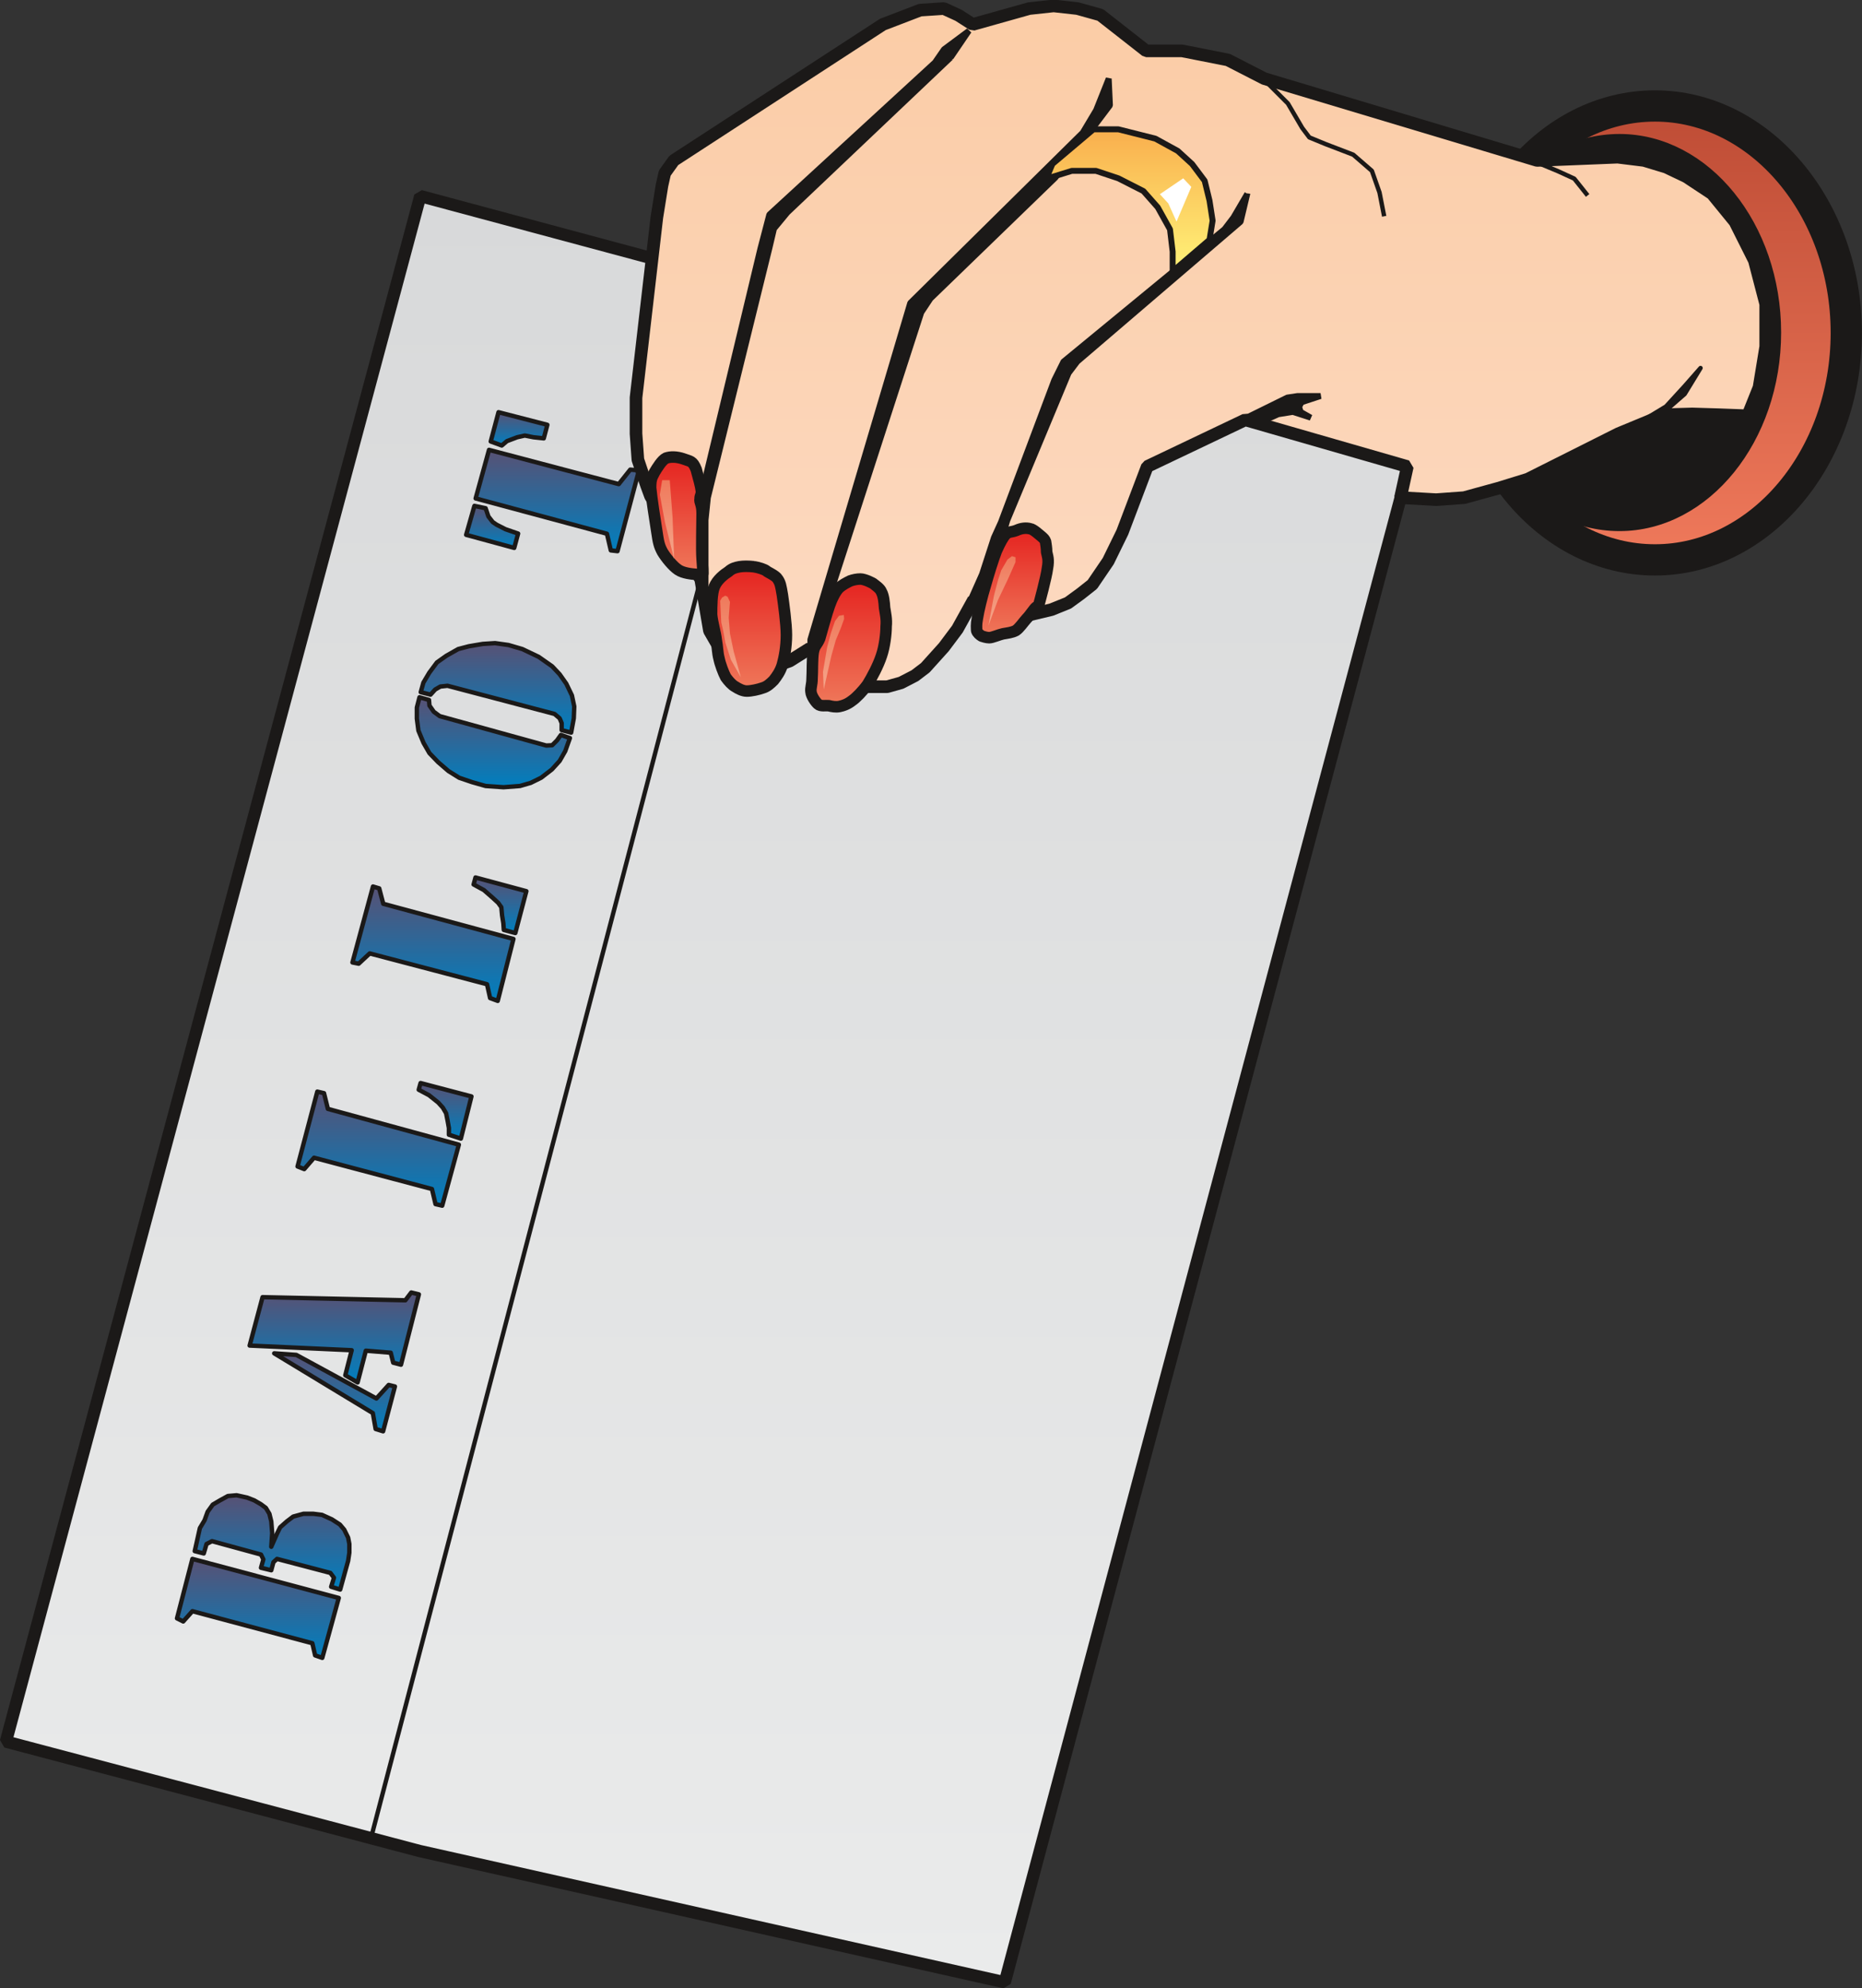 <svg xmlns="http://www.w3.org/2000/svg" xml:space="preserve" width="452.447" height="482.872" fill-rule="evenodd" stroke-linejoin="round" stroke-width="28.222" preserveAspectRatio="xMidYMid" version="1.2" viewBox="0 0 11971 12776"><rect x="0" y="0" width="11971" height="12776" fill="#333333" stroke="none"/><defs class="ClipPathGroup"><clipPath id="a" clipPathUnits="userSpaceOnUse"><path d="M0 0h11971v12776H0z"/></clipPath></defs><g class="SlideGroup"><g class="Slide" clip-path="url(#a)"><g class="Page"><g class="com.sun.star.drawing.PolyPolygonShape"><path fill="none" d="M-2 1220h9109v11560H-2z" class="BoundingBox"/><defs><linearGradient id="b" x1="4552" x2="4552" y1="12738" y2="1259" gradientUnits="userSpaceOnUse"><stop offset="0" style="stop-color:#eaebeb"/><stop offset="1" style="stop-color:#d8d9da"/></linearGradient></defs><path d="m38 11192 2664-9932 6364 1709-2606 9770-3763-844-2659-703Z" style="fill:url(#b)"/><path fill="none" stroke="#1B1918" stroke-linejoin="bevel" stroke-width="79" d="m38 11192 2664-9932 6364 1709-2606 9770-3763-844-2659-703Z"/></g><g fill="none" class="com.sun.star.drawing.LineShape"><path d="M2392 1851h2605v9933H2392z" class="BoundingBox"/><path stroke="#1B1918" d="m2393 11782 2602-9930"/></g><g class="com.sun.star.drawing.PolyPolygonShape"><path fill="none" d="M1137 10017h1043v639H1137z" class="BoundingBox"/><defs><linearGradient id="c" x1="1658" x2="1658" y1="10654" y2="10018" gradientUnits="userSpaceOnUse"><stop offset="0" style="stop-color:#007fbf"/><stop offset="1" style="stop-color:#585174"/></linearGradient></defs><path d="m1138 10400 40 20 59-66 771 206 18 78 46 16 106-385-941-251-99 382Z" style="fill:url(#c)"/><path fill="none" stroke="#1B1918" d="m1138 10400 40 20 59-66 771 206 18 78 46 16 106-385-941-251-99 382Z"/></g><g class="com.sun.star.drawing.PolyPolygonShape"><path fill="none" d="M1251 9608h997v609h-997z" class="BoundingBox"/><defs><linearGradient id="d" x1="1749" x2="1749" y1="10215" y2="9609" gradientUnits="userSpaceOnUse"><stop offset="0" style="stop-color:#007fbf"/><stop offset="1" style="stop-color:#585174"/></linearGradient></defs><path d="m1252 9968 58 15 18-61 35-18 315 86 15 31-15 54 66 16 14-52 23-21 343 90 23 31-18 58 58 18 51-184 8-53v-56l-8-41-25-51-28-33-51-33-64-29-55-7h-64l-66 18-41 31-43 38-20 41-37 84 6-87-6-76-12-49-23-38-31-23-43-25-46-18-68-15-56 5-51 28-46 27-33 46-20 55-30 50-33 148Z" style="fill:url(#d)"/><path fill="none" stroke="#1B1918" d="m1252 9968 58 15 18-61 35-18 315 86 15 31-15 54 66 16 14-52 23-21 343 90 23 31-18 58 58 18 51-184 8-53v-56l-8-41-25-51-28-33-51-33-64-29-55-7h-64l-66 18-41 31-43 38-20 41-37 84 6-87-6-76-12-49-23-38-31-23-43-25-46-18-68-15-56 5-51 28-46 27-33 46-20 55-30 50-33 148Z"/></g><g class="com.sun.star.drawing.PolyPolygonShape"><path fill="none" d="M1762 8696h779v504h-779z" class="BoundingBox"/><defs><linearGradient id="e" x1="2151" x2="2151" y1="9197" y2="8696" gradientUnits="userSpaceOnUse"><stop offset="0" style="stop-color:#007fbf"/><stop offset="1" style="stop-color:#585174"/></linearGradient></defs><path d="m1763 8697 634 384 18 102 48 15 76-288-40-10-79 87-515-280-142-10Z" style="fill:url(#e)"/><path fill="none" stroke="#1B1918" d="m1763 8697 634 384 18 102 48 15 76-288-40-10-79 87-515-280-142-10Z"/></g><g class="com.sun.star.drawing.PolyPolygonShape"><path fill="none" d="M1604 8305h1091v581H1604z" class="BoundingBox"/><defs><linearGradient id="f" x1="2149" x2="2149" y1="8884" y2="8306" gradientUnits="userSpaceOnUse"><stop offset="0" style="stop-color:#007fbf"/><stop offset="1" style="stop-color:#585174"/></linearGradient></defs><path d="m1605 8647 656 30-41 161 79 46 53-204 160 13 16 64 50 13 115-452-49-12-38 50-918-20-83 311Z" style="fill:url(#f)"/><path fill="none" stroke="#1B1918" d="m1605 8647 656 30-41 161 79 46 53-204 160 13 16 64 50 13 115-452-49-12-38 50-918-20-83 311Z"/></g><g class="com.sun.star.drawing.PolyPolygonShape"><path fill="none" d="M2265 5696h1038v738H2265z" class="BoundingBox"/><defs><linearGradient id="g" x1="2783" x2="2783" y1="6431" y2="5696" gradientUnits="userSpaceOnUse"><stop offset="0" style="stop-color:#007fbf"/><stop offset="1" style="stop-color:#585174"/></linearGradient></defs><path d="m2266 6185 40 8 71-66 754 198 20 89 49 18 101-398-837-226-26-99-40-12-132 488Z" style="fill:url(#g)"/><path fill="none" stroke="#1B1918" d="m2266 6185 40 8 71-66 754 198 20 89 49 18 101-398-837-226-26-99-40-12-132 488Z"/></g><g class="com.sun.star.drawing.PolyPolygonShape"><path fill="none" d="M3044 5638h342v360h-342z" class="BoundingBox"/><defs><linearGradient id="h" x1="3214" x2="3214" y1="5995" y2="5638" gradientUnits="userSpaceOnUse"><stop offset="0" style="stop-color:#007fbf"/><stop offset="1" style="stop-color:#585174"/></linearGradient></defs><path d="m3239 5976-3-43-8-50-5-53-20-28-36-33-56-49-66-36 12-45 327 88-71 269-74-20Z" style="fill:url(#h)"/><path fill="none" stroke="#1B1918" d="m3239 5976-3-43-8-50-5-53-20-28-36-33-56-49-66-36 12-45 327 88-71 269-74-20Z"/></g><g class="com.sun.star.drawing.PolyPolygonShape"><path fill="none" d="M2679 4480h987v581h-987z" class="BoundingBox"/><defs><linearGradient id="i" x1="3172" x2="3172" y1="5059" y2="4481" gradientUnits="userSpaceOnUse"><stop offset="0" style="stop-color:#007fbf"/><stop offset="1" style="stop-color:#585174"/></linearGradient></defs><path d="m2697 4481 61 17 3 36 28 40 38 28 685 189 38-2 31-31 25-35 58 20-30 84-36 63-50 55-69 53-67 33-69 20-106 8-115-8-88-25-82-28-69-43-66-57-56-58-38-66-33-79-10-77v-71l17-66Z" style="fill:url(#i)"/><path fill="none" stroke="#1B1918" d="m2697 4481 61 17 3 36 28 40 38 28 685 189 38-2 31-31 25-35 58 20-30 84-36 63-50 55-69 53-67 33-69 20-106 8-115-8-88-25-82-28-69-43-66-57-56-58-38-66-33-79-10-77v-71l17-66Z"/></g><g class="com.sun.star.drawing.PolyPolygonShape"><path fill="none" d="M2996 3250h337v273h-337z" class="BoundingBox"/><defs><linearGradient id="j" x1="3164" x2="3164" y1="3521" y2="3251" gradientUnits="userSpaceOnUse"><stop offset="0" style="stop-color:#007fbf"/><stop offset="1" style="stop-color:#585174"/></linearGradient></defs><path d="m3050 3251-53 186 309 84 25-92-81-28-57-29-25-17-28-36-18-53-72-15Z" style="fill:url(#j)"/><path fill="none" stroke="#1B1918" d="m3050 3251-53 186 309 84 25-92-81-28-57-29-25-17-28-36-18-53-72-15Z"/></g><g class="com.sun.star.drawing.PolyPolygonShape"><path fill="none" d="M3057 2890h1053v654H3057z" class="BoundingBox"/><defs><linearGradient id="k" x1="3583" x2="3583" y1="3541" y2="2890" gradientUnits="userSpaceOnUse"><stop offset="0" style="stop-color:#007fbf"/><stop offset="1" style="stop-color:#585174"/></linearGradient></defs><path d="m3058 3203 844 227 25 107 43 5 138-519-56-5-74 93-834-220-86 312Z" style="fill:url(#k)"/><path fill="none" stroke="#1B1918" d="m3058 3203 844 227 25 107 43 5 138-519-56-5-74 93-834-220-86 312Z"/></g><g class="com.sun.star.drawing.PolyPolygonShape"><path fill="none" d="M3154 2648h367v217h-367z" class="BoundingBox"/><defs><linearGradient id="l" x1="3337" x2="3337" y1="2863" y2="2649" gradientUnits="userSpaceOnUse"><stop offset="0" style="stop-color:#007fbf"/><stop offset="1" style="stop-color:#585174"/></linearGradient></defs><path d="m3155 2837 50-188 314 81-23 87-66-7-56-11-49 11-66 25-33 28-71-26Z" style="fill:url(#l)"/><path fill="none" stroke="#1B1918" d="m3155 2837 50-188 314 81-23 87-66-7-56-11-49 11-66 25-33 28-71-26Z"/></g><g class="com.sun.star.drawing.PolyPolygonShape"><path fill="none" d="M2704 4132h990v578h-990z" class="BoundingBox"/><defs><linearGradient id="m" x1="3198" x2="3198" y1="4707" y2="4132" gradientUnits="userSpaceOnUse"><stop offset="0" style="stop-color:#007fbf"/><stop offset="1" style="stop-color:#585174"/></linearGradient></defs><path d="m2705 4448 63 16 30-33 33-19 46-5 688 181 33 28 13 31v45l61 16 17-92 3-76-15-71-36-75-43-61-48-51-87-61-105-50-89-26-86-12-79 5-89 15-69 18-76 43-61 43-49 66-38 64-17 61Z" style="fill:url(#m)"/><path fill="none" stroke="#1B1918" d="m2705 4448 63 16 30-33 33-19 46-5 688 181 33 28 13 31v45l61 16 17-92 3-76-15-71-36-75-43-61-48-51-87-61-105-50-89-26-86-12-79 5-89 15-69 18-76 43-61 43-49 66-38 64-17 61Z"/></g><g class="com.sun.star.drawing.PolyPolygonShape"><path fill="none" d="M1912 7014h1040v736H1912z" class="BoundingBox"/><defs><linearGradient id="n" x1="2431" x2="2431" y1="7747" y2="7014" gradientUnits="userSpaceOnUse"><stop offset="0" style="stop-color:#007fbf"/><stop offset="1" style="stop-color:#585174"/></linearGradient></defs><path d="m1913 7496 43 17 63-73 758 201 23 97 43 10 107-392-842-230-25-101-43-10-127 481Z" style="fill:url(#n)"/><path fill="none" stroke="#1B1918" d="m1913 7496 43 17 63-73 758 201 23 97 43 10 107-392-842-230-25-101-43-10-127 481Z"/></g><g class="com.sun.star.drawing.PolyPolygonShape"><path fill="none" d="M2691 6959h342v360h-342z" class="BoundingBox"/><defs><linearGradient id="o" x1="2861" x2="2861" y1="7316" y2="6959" gradientUnits="userSpaceOnUse"><stop offset="0" style="stop-color:#007fbf"/><stop offset="1" style="stop-color:#585174"/></linearGradient></defs><path d="M2886 7292v-43l-8-45-10-50-21-36-30-33-59-47-66-35 12-43 327 86-68 271-77-25Z" style="fill:url(#o)"/><path fill="none" stroke="#1B1918" d="M2886 7292v-43l-8-45-10-50-21-36-30-33-59-47-66-35 12-43 327 86-68 271-77-25Z"/></g><g class="com.sun.star.drawing.ClosedBezierShape"><path fill="none" d="M9307 580h2665v3120H9307z" class="BoundingBox"/><defs><linearGradient id="p" x1="10639" x2="10639" y1="3597" y2="680" gradientUnits="userSpaceOnUse"><stop offset="0" style="stop-color:#ef795b"/><stop offset="1" style="stop-color:#be4c35"/></linearGradient></defs><path d="m11870 2139-6 149-19 145-31 139-41 134-52 128-62 120-71 112-79 104-88 94-95 84-101 74-108 61-112 49-118 36-122 22-125 8-126-8-122-22-118-36-113-49-108-61-101-74-95-84-88-94-79-104-71-112-62-120-52-128-41-134-31-139-19-145-6-149 6-149 19-144 31-140 41-134 52-127 62-120 71-112 79-104 88-94 95-84 101-74 108-61 113-49 118-36 122-22 126-8 125 8 122 22 118 36 112 49 108 61 101 74 95 84 88 94 79 104 71 112 62 120 52 127 41 134 31 140 19 144 6 149Z" style="fill:url(#p)"/><path fill="none" stroke="#1B1918" stroke-linejoin="bevel" stroke-width="201" d="M11870 2139c0 804-554 1459-1230 1459-679 0-1232-655-1232-1459 0-803 553-1458 1232-1458 676 0 1230 655 1230 1458Z"/></g><g class="com.sun.star.drawing.ClosedBezierShape"><path fill="none" d="M9367 861h2085v2553H9367z" class="BoundingBox"/><defs><linearGradient id="q" x1="10409" x2="10409" y1="3362" y2="912" gradientUnits="userSpaceOnUse"><stop offset="0" style="stop-color:#1b1918"/><stop offset="1" style="stop-color:#1b1918"/></linearGradient></defs><path d="m11400 2137-5 125-15 122-25 117-33 113-42 107-50 101-57 94-64 87-70 79-77 71-81 61-86 52-91 41-94 30-98 19-100 6-102-6-99-19-95-30-91-41-87-52-82-61-77-71-70-79-64-87-58-94-49-101-42-107-33-113-25-117-15-122-5-125 5-125 15-122 25-117 33-113 42-107 49-101 58-94 64-87 70-79 77-71 82-61 87-52 91-41 95-30 99-19 102-6 100 6 98 19 94 30 91 41 86 52 81 61 77 71 70 79 64 87 57 94 50 101 42 107 33 113 25 117 15 122 5 125Z" style="fill:url(#q)"/><path fill="none" stroke="#1B1918" stroke-linejoin="bevel" stroke-width="102" d="M11400 2137c0 676-447 1225-988 1225-550 0-994-549-994-1225 0-677 444-1225 994-1225 541 0 988 548 988 1225Z"/></g><g class="com.sun.star.drawing.PolyPolygonShape"><path fill="none" d="M4048-3h7346v4458H4048z" class="BoundingBox"/><defs><linearGradient id="r" x1="7720" x2="7720" y1="4412" y2="37" gradientUnits="userSpaceOnUse"><stop offset="0" style="stop-color:#fcdac2"/><stop offset="1" style="stop-color:#fbcca6"/></linearGradient></defs><path d="m10400 1010-518 21-1754-526-234-120-294-58h-231L7074 96l-147-41-153-17-157 17-363 102-92-59-94-43-152 10-240 92-1344 874-58 81-18 80-33 205-134 1159v231l12 167 56 166 25 68 323 535 56 330 180 312 336-117 129-81 366 246h132l89-25 89-46 67-51 119-132 87-116 104-188 340 101 160-38 107-43 81-59 76-60 102-150 91-186 160-422 630-300 1042 300-44 200 229 13 180-13 222-61 188-58 582-292 295-122 180-5 168 5 188 7 73-182 43-262v-274l-73-280-125-249-147-180-165-109-130-62-142-43-170-21Z" style="fill:url(#r)"/><path fill="none" stroke="#1B1918" stroke-linejoin="bevel" stroke-width="81" d="m10400 1010-518 21-1754-526-234-120-294-58h-231L7074 96l-147-41-153-17-157 17-363 102-92-59-94-43-152 10-240 92-1344 874-58 81-18 80-33 205-134 1159v231l12 167 56 166 25 68 323 535 56 330 180 312 336-117 129-81 366 246h132l89-25 89-46 67-51 119-132 87-116 104-188 340 101 160-38 107-43 81-59 76-60 102-150 91-186 160-422 630-300 1042 300-44 200 229 13 180-13 222-61 188-58 582-292 295-122 180-5 168 5 188 7 73-182 43-262v-274l-73-280-125-249-147-180-165-109-130-62-142-43-170-21Z"/></g><g class="com.sun.star.drawing.ClosedBezierShape"><path fill="none" d="M6241 3356h536v780h-536z" class="BoundingBox"/><defs><linearGradient id="s" x1="6508" x2="6508" y1="4098" y2="3394" gradientUnits="userSpaceOnUse"><stop offset="0" style="stop-color:#ef795b"/><stop offset="1" style="stop-color:#e5221f"/></linearGradient></defs><path d="m6467 3433-4 3-3 4-7 10-7 11-8 13-15 30-17 36-17 47-19 57-35 118-16 55-15 57-12 54-8 43-3 16-2 13-1 12v10l1 30 1 3 1 2 2 3 1 3 2 2 2 3 4 5 5 4 5 4 5 3 5 4 9 2 12 4 6 1 7 1 7 1 7 1 4-1h4l11-3 11-3 13-4 24-8 12-4 10-2 42-8 11-2 10-3 10-4 9-4 4-3 5-4 8-8 9-10 9-10 17-22 17-19 9-10 8-10 17-22 15-20 6-7 3-3 3-2 1-1 1-1h2v1l1 1v1l1 3v15h1v-1l1-3 4-10 32-121 18-75 7-33 4-25 3-21 1-17v-15l-1-12-1-11-3-10-4-19v-10l-1-10-2-19-4-28-2-6-1-2-1-2-2-3-1-2-3-4-4-4-4-4-10-8-33-27-10-8-10-6-5-3-5-2-4-2h-4l-10-3-10-1h-11l-11 1-11 1-11 3-12 4-11 5-11 4-10 2-18 4-9 2-3 1-4 2-4 2-3 2-4 3-3 3Z" style="fill:url(#s)"/><path fill="none" stroke="#1B1918" stroke-linejoin="bevel" stroke-width="74" d="M6467 3433c-18 18-38 56-61 107-21 54-51 151-71 222-21 68-44 163-51 209-9 46-5 64-5 81 5 16 20 28 33 36 10 3 30 10 48 10 20 0 64-20 89-25 28-5 58-8 82-21 23-15 48-53 69-76 23-23 48-64 61-74 12-11 0 44 12 5 11-38 54-198 61-254 11-59 0-79-5-105 0-26-5-54-7-67-5-15-13-22-28-35-13-10-51-46-71-48-26-7-56-4-87 10-31 13-51 7-69 25Z"/></g><g class="com.sun.star.drawing.ClosedBezierShape"><path fill="none" d="M5175 3683h562v898h-562z" class="BoundingBox"/><defs><linearGradient id="t" x1="5455" x2="5455" y1="4541" y2="3720" gradientUnits="userSpaceOnUse"><stop offset="0" style="stop-color:#ef795b"/><stop offset="1" style="stop-color:#e5221f"/></linearGradient></defs><path d="M5532 3721h-9l-8 1-9 1-8 1-9 2-8 2-7 2-8 3-20 10-19 11-9 6-9 6-9 7-9 8-8 9-7 11-8 11-7 14-7 14-7 16-7 17-7 18-15 47-18 58-30 107-7 14-6 12-11 17-5 8-3 5-2 4-2 6-2 6-3 14-3 18-1 21-2 47-1 48-1 37-1 14-1 13-3 22-2 10-1 9v13l1 5 1 5 1 5 1 6 2 5 6 11 6 12 7 10 7 10 7 8 7 7 3 3 4 2 3 1 5 2 4 1h4l10 1h36l16 4 8 1 9 1 9 1h9l9-1h5l4-1 9-2 10-3 10-3 10-4 11-5 10-6 11-7 11-8 10-8 12-9 12-12 13-13 14-15 13-15 13-16 12-16 23-39 24-46 23-50 10-25 9-24 7-23 6-24 5-25 4-25 4-25 2-24 1-22 1-20 1-18v-16l-1-16-1-15-9-55-2-28-2-14-2-14-3-13-3-12-4-11-2-5-2-5-2-4-2-5-3-4-3-4-8-8-7-7-8-6-7-5-5-4-2-2-1-1-2-2-3-2-8-5-11-5-13-6-13-5-14-4-12-3-6-1h-5Z" style="fill:url(#t)"/><path fill="none" stroke="#1B1918" stroke-linejoin="bevel" stroke-width="74" d="M5532 3721c-23 0-46 5-66 12-26 13-52 26-75 48-20 23-40 59-58 110-18 49-48 161-63 212-18 43-33 43-41 86-8 41-5 132-8 171 0 41-11 61-7 86 2 26 28 64 45 79 16 15 49 8 69 10 20 5 46 10 69 5 25-5 53-15 82-38 25-17 68-61 99-104 28-46 68-120 89-184 20-58 30-139 30-188 5-48-5-86-10-120-2-36-7-79-20-102-8-23-43-45-48-50-8-8-61-33-87-33Z"/></g><g class="com.sun.star.drawing.ClosedBezierShape"><path fill="none" d="M4538 3602h556v877h-556z" class="BoundingBox"/><defs><linearGradient id="u" x1="4815" x2="4815" y1="4441" y2="3639" gradientUnits="userSpaceOnUse"><stop offset="0" style="stop-color:#ef795b"/><stop offset="1" style="stop-color:#e5221f"/></linearGradient></defs><path d="m4847 3642-26-2-24-1h-11l-11 1-10 1-10 1-19 4-9 2-9 4-8 3-9 5-8 6-9 7-11 8-13 9-13 10-13 12-12 13-12 15-5 7-5 8-4 9-4 8-3 8-3 10-4 20-3 23-2 24-2 48v45l3 20 3 21 9 43 9 42 3 19 3 18 5 32 3 31 4 29 3 14 3 14 3 14 5 15 11 33 12 32 6 13 6 12 14 19 8 9 8 8 8 8 8 7 7 6 4 2 4 2 8 5 8 5 9 5 10 4 9 4 10 2 5 2h5l5 1h17l12-2 14-2 13-2 14-3 13-4 13-3 11-4 5-2 5-1 10-5 9-5 8-6 9-6 8-8 17-16 15-19 7-11 8-12 7-13 7-14 7-16 5-16 5-18 5-21 4-22 4-23 3-25 3-27 1-27 1-28-1-29-2-34-7-71-16-123-7-37-2-15-3-12-4-10-4-10-4-9-6-9-3-4-4-4-4-5-5-4-10-7-12-7-22-13-8-5-4-2-2-2-2-2-3-1-7-4-9-3-10-4-11-4-12-3-13-3-12-2Z" style="fill:url(#u)"/><path fill="none" stroke="#1B1918" stroke-linejoin="bevel" stroke-width="74" d="M4847 3642c-36-4-67-4-92 0-26 5-48 10-71 31-28 18-74 53-92 99-17 43-17 124-17 178 5 53 25 117 30 163 8 43 8 84 18 120 7 35 28 91 43 119 18 25 41 51 61 61 20 13 48 28 74 28 29 0 74-10 102-20 28-8 48-26 71-49 18-23 43-56 56-101 13-46 26-115 26-191 0-72-18-201-26-257-10-59-13-77-30-102-13-23-64-43-74-53-10-8-46-21-79-26Z"/></g><g class="com.sun.star.drawing.PolyPolygonShape"><path fill="none" d="M4474 179h1775v3606H4474z" class="BoundingBox"/><defs><linearGradient id="v" x1="5361" x2="5361" y1="3764" y2="197" gradientUnits="userSpaceOnUse"><stop offset="0" style="stop-color:#1b1918"/><stop offset="1" style="stop-color:#1b1918"/></linearGradient></defs><path d="m6112 370-1050 996-86 104-30 127-395 1601-15 145v422l-43-435 12-132 384-1601 57-218 1065-978 58-84 160-119-117 172Z" style="fill:url(#v)"/><path fill="none" stroke="#1B1918" stroke-linejoin="bevel" stroke-width="38" d="m6112 370-1050 996-86 104-30 127-395 1601-15 145v422l-43-435 12-132 384-1601 57-218 1065-978 58-84 160-119-117 172Z"/></g><g class="com.sun.star.drawing.PolyPolygonShape"><path fill="none" d="M5191 486h1965v3743H5191z" class="BoundingBox"/><defs><linearGradient id="w" x1="6173" x2="6173" y1="4209" y2="505" gradientUnits="userSpaceOnUse"><stop offset="0" style="stop-color:#1b1918"/><stop offset="1" style="stop-color:#1b1918"/></linearGradient></defs><path d="m7128 505 8 172-351 465-803 777-59 89-713 2201v-99l642-2163L6961 852l86-144 81-203Z" style="fill:url(#w)"/><path fill="none" stroke="#1B1918" stroke-linejoin="bevel" stroke-width="38" d="m7128 505 8 172-351 465-803 777-59 89-713 2201v-99l642-2163L6961 852l86-144 81-203Z"/></g><g class="com.sun.star.drawing.ClosedBezierShape"><path fill="none" d="M4145 2900h412v834h-412z" class="BoundingBox"/><defs><linearGradient id="x" x1="4351" x2="4351" y1="3695" y2="2937" gradientUnits="userSpaceOnUse"><stop offset="0" style="stop-color:#ef795b"/><stop offset="1" style="stop-color:#e5221f"/></linearGradient></defs><path d="m4394 2949-16-5-16-4-15-2-15-1h-14l-13 1-12 3-6 1-5 2-5 3-5 3-5 4-5 5-10 11-10 13-10 13-8 14-16 25-10 20-5 9-3 9-2 5-1 6-2 13-2 16v21l7 61 11 80 22 142 7 44 3 17 4 15 4 14 5 13 6 13 7 14 10 15 11 16 12 16 13 16 13 15 14 14 14 12 13 10 6 4 7 4 8 3 8 3 16 5 16 4 16 3 15 2 25 2h7l7 2 7 1 6 1h9l1-1h1l1-1 1-1 1-1v-1l1-1 1-3v-12l-1-18-4-64-1-27-1-35v-83l2-148-1-21-2-17-2-13-3-10-3-8-1-4-1-4-1-4v-8l1-5v-8l1-3 1-3 1-5 2-5 1-5 1-2 1-3v-17l-2-11-2-14-7-31-22-81-8-19-4-7-4-7-4-5-4-5-5-3-4-3-5-3-5-2-11-4-28-10Z" style="fill:url(#x)"/><path fill="none" stroke="#1B1918" stroke-linejoin="bevel" stroke-width="74" d="M4394 2949c-44-15-84-15-112-5-26 12-56 61-74 91-15 31-25 38-25 99 5 59 30 222 40 283 10 69 15 91 36 130 23 38 66 91 100 114 33 23 91 28 117 30 20 0 38 13 43-5 0-15 0-33-5-94-5-58 0-231 0-293 0-63-18-68-13-94 0-23 10-23 8-51-3-28-16-76-33-137-23-58-38-51-82-68Z"/></g><g class="com.sun.star.drawing.PolyPolygonShape"><path fill="none" d="M6196 1225h1843v2723H6196z" class="BoundingBox"/><defs><linearGradient id="y" x1="7117" x2="7117" y1="3927" y2="1244" gradientUnits="userSpaceOnUse"><stop offset="0" style="stop-color:#1b1918"/><stop offset="1" style="stop-color:#1b1918"/></linearGradient></defs><path d="m8019 1245-43 180-1050 899-56 74-394 946-25 83-74 153-46 167-45 181-71-16 99-223 76-234 45-99 343-913 59-119 1035-851 58-76 89-152Z" style="fill:url(#y)"/><path fill="none" stroke="#1B1918" stroke-linejoin="bevel" stroke-width="38" d="m8019 1245-43 180-1050 899-56 74-394 946-25 83-74 153-46 167-45 181-71-16 99-223 76-234 45-99 343-913 59-119 1035-851 58-76 89-152Z"/></g><g fill="none" class="com.sun.star.drawing.PolyLineShape"><path d="M8127 512h774v880h-774z" class="BoundingBox"/><path stroke="#1B1918" d="m8128 513 152 152 92 157 46 61 107 44 175 67 120 104 49 139 30 153"/></g><g class="com.sun.star.drawing.PolyPolygonShape"><path fill="none" d="M10555 2364h380v344h-380z" class="BoundingBox"/><defs><linearGradient id="z" x1="10744" x2="10744" y1="2705" y2="2364" gradientUnits="userSpaceOnUse"><stop offset="0" style="stop-color:#1b1918"/><stop offset="1" style="stop-color:#1b1918"/></linearGradient></defs><path d="m10556 2706 155-94 120-131 102-116-102 167-132 115-143 59Z" style="fill:url(#z)"/><path fill="none" stroke="#1B1918" d="m10556 2706 155-94 120-131 102-116-102 167-132 115-143 59Z"/></g><g fill="none" class="com.sun.star.drawing.PolyLineShape"><path d="M9849 1030h360v228h-360z" class="BoundingBox"/><path stroke="#1B1918" d="m9850 1031 166 69 105 48 86 108"/></g><g class="com.sun.star.drawing.PolyPolygonShape"><path fill="none" d="M6707 812h1109v952H6707z" class="BoundingBox"/><defs><linearGradient id="A" x1="7261" x2="7261" y1="1743" y2="830" gradientUnits="userSpaceOnUse"><stop offset="0" style="stop-color:#fff378"/><stop offset="1" style="stop-color:#f9ae4d"/></linearGradient></defs><path d="m6726 1149 165-51h155l144 48 161 82 92 104 79 142 17 143v127l237-203 20-123-20-129-31-127-81-108-92-84-144-79-238-60h-160l-264 223-40 95Z" style="fill:url(#A)"/><path fill="none" stroke="#1B1918" stroke-linejoin="bevel" stroke-width="38" d="m6726 1149 165-51h155l144 48 161 82 92 104 79 142 17 143v127l237-203 20-123-20-129-31-127-81-108-92-84-144-79-238-60h-160l-264 223-40 95Z"/></g><g class="com.sun.star.drawing.PolyPolygonShape"><path fill="none" d="M7457 1146h203v279h-203z" class="BoundingBox"/><defs><linearGradient id="B" x1="7558" x2="7558" y1="1424" y2="1146" gradientUnits="userSpaceOnUse"><stop offset="0" style="stop-color:#fff"/><stop offset="1" style="stop-color:#fff"/></linearGradient></defs><path d="m7457 1248 150-102 52 55-95 223-53-117-54-59Z" style="fill:url(#B)"/></g><g class="com.sun.star.drawing.PolyPolygonShape"><path fill="none" d="M6355 3574h175v447h-175z" class="BoundingBox"/><defs><linearGradient id="C" x1="6442" x2="6442" y1="4020" y2="3574" gradientUnits="userSpaceOnUse"><stop offset="0" style="stop-color:#f5a68b"/><stop offset="1" style="stop-color:#ef795b"/></linearGradient></defs><path d="m6477 3596 29-22 23 7v31l-49 110-64 134-61 164 35-191 26-100 21-64 40-69Z" style="fill:url(#C)"/></g><g class="com.sun.star.drawing.PolyPolygonShape"><path fill="none" d="M4630 3828h134v525h-134z" class="BoundingBox"/><defs><linearGradient id="D" x1="4696" x2="4696" y1="4352" y2="3828" gradientUnits="userSpaceOnUse"><stop offset="0" style="stop-color:#f5a68b"/><stop offset="1" style="stop-color:#ef795b"/></linearGradient></defs><path d="m4663 3828-21 12-12 21 7 139 13 56 13 72 36 112 64 112-46-165-24-116-8-101 8-102-15-33-15-7Z" style="fill:url(#D)"/></g><g class="com.sun.star.drawing.PolyPolygonShape"><path fill="none" d="M4242 3086h93v507h-93z" class="BoundingBox"/><defs><linearGradient id="E" x1="4288" x2="4288" y1="3592" y2="3086" gradientUnits="userSpaceOnUse"><stop offset="0" style="stop-color:#f5a68b"/><stop offset="1" style="stop-color:#ef795b"/></linearGradient></defs><path d="m4242 3179 33 177 59 236-10-268-18-238h-49l-15 93Z" style="fill:url(#E)"/></g><g class="com.sun.star.drawing.PolyPolygonShape"><path fill="none" d="M5291 3952h137v480h-137z" class="BoundingBox"/><defs><linearGradient id="F" x1="5359" x2="5359" y1="4430" y2="3951" gradientUnits="userSpaceOnUse"><stop offset="0" style="stop-color:#f5a68b"/><stop offset="1" style="stop-color:#ef795b"/></linearGradient></defs><path d="m5368 3992-26 76-24 90-27 159 5 114 49-217 28-99 34-82 20-56-2-25-31 5-26 35Z" style="fill:url(#F)"/></g><g class="com.sun.star.drawing.PolyPolygonShape"><path fill="none" d="M7995 2525h515v209h-515z" class="BoundingBox"/><defs><linearGradient id="G" x1="8252" x2="8252" y1="2713" y2="2544" gradientUnits="userSpaceOnUse"><stop offset="0" style="stop-color:#1b1918"/><stop offset="1" style="stop-color:#1b1918"/></linearGradient></defs><path d="m8014 2684 262-129 66-10h148l-122 40-16 29 10 33 65 37-115-37-94 15-116 52-88-30Z" style="fill:url(#G)"/><path fill="none" stroke="#1B1918" stroke-linejoin="bevel" stroke-width="38" d="m8014 2684 262-129 66-10h148l-122 40-16 29 10 33 65 37-115-37-94 15-116 52-88-30Z"/></g></g></g></g></svg>
